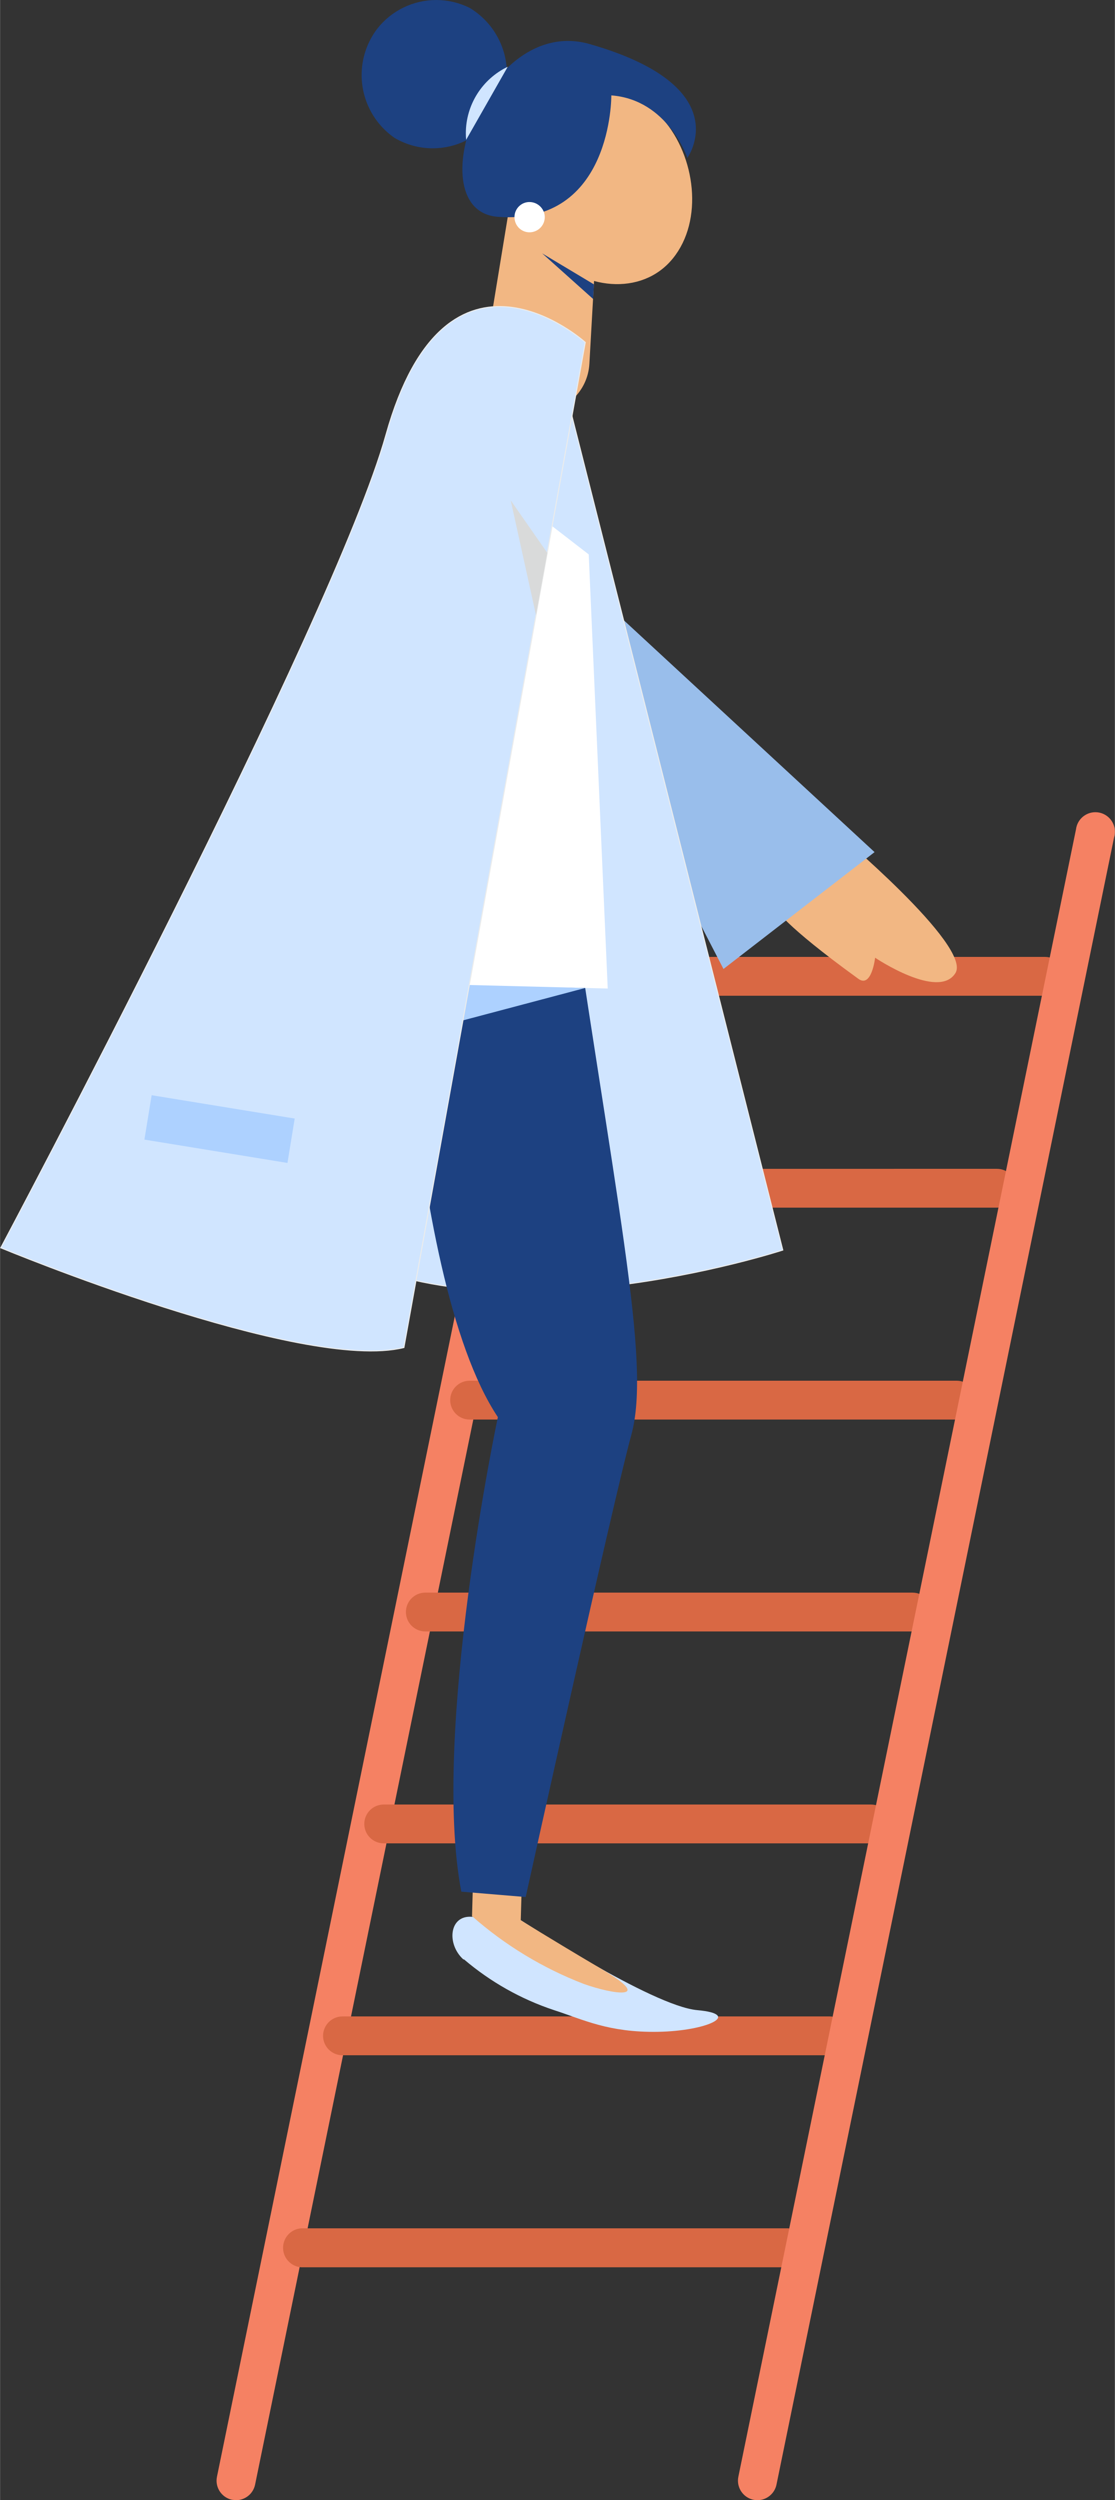 <?xml version="1.0" encoding="UTF-8"?> <!-- Creator: CorelDRAW 2017 --> <svg xmlns="http://www.w3.org/2000/svg" xmlns:xlink="http://www.w3.org/1999/xlink" xml:space="preserve" width="972px" height="2179px" style="shape-rendering:geometricPrecision; text-rendering:geometricPrecision; image-rendering:optimizeQuality; fill-rule:evenodd; clip-rule:evenodd" viewBox="0 0 1112.53 2494.42"><rect x="0" y="0" width="1112.53" height="2494.42" fill="#333333" stroke="none"/> <defs> <style type="text/css"> <![CDATA[ .str0 {stroke:#EBECEC;stroke-width:1.03;stroke-miterlimit:22.926} .fil8 {fill:#D9DADA} .fil5 {fill:#1D4181} .fil3 {fill:#99BEEB} .fil6 {fill:#ADD1FF} .fil4 {fill:#D0E5FF} .fil1 {fill:#D96844} .fil2 {fill:#F2B783} .fil0 {fill:#F58163} .fil7 {fill:white} ]]> </style> </defs> <g id="Слой_x0020_1">  <path class="fil0" d="M235.39 2494.42c0,0 0,0 0.01,0 9.21,0 17.19,-6.46 19.07,-15.48l336.83 -1643.62c0.26,-1.3 0.41,-2.62 0.41,-3.94 0,-10.7 -8.69,-19.37 -19.37,-19.37 -9.19,0 -17.1,6.44 -18.98,15.44l-336.94 1643.62c-0.26,1.26 -0.4,2.56 -0.4,3.88 0,9.21 6.47,17.17 15.48,19.07l3.89 0.4z"></path> <path class="fil1" d="M556.57 993.44l486.26 0c10.7,0 19.37,-8.66 19.37,-19.36 0,-10.69 -8.67,-19.37 -19.37,-19.37l-486.26 0c-10.7,0 -19.36,8.68 -19.36,19.37 0,10.7 8.66,19.36 19.36,19.36l0 0z"></path> <path class="fil1" d="M509.15 1204.86l485.61 0c10.69,0 19.37,-8.67 19.37,-19.37 0,-10.69 -8.68,-19.37 -19.37,-19.37l-486.13 0.02c-10.71,-0.02 -19.37,8.66 -19.37,19.35 0,10.7 8.66,19.37 19.37,19.37l0.52 0z"></path> <path class="fil1" d="M468.43 1416.27l486.26 0c10.69,0 19.37,-8.68 19.37,-19.37 0,-10.7 -8.69,-19.37 -19.37,-19.37l-486.13 0c-10.69,0 -19.37,8.67 -19.37,19.37 0,10.69 8.68,19.37 19.37,19.37l-0.13 0z"></path> <path class="fil1" d="M424.35 1627.68l486.14 0c10.68,0 19.36,-8.68 19.36,-19.37 0,-10.7 -8.68,-19.36 -19.36,-19.36l-486.14 0c-10.7,0 -19.36,8.66 -19.36,19.36 0,10.69 8.66,19.37 19.36,19.37l0 0z"></path> <path class="fil1" d="M382.82 1839.09l486.26 0c10.7,0 19.37,-8.68 19.37,-19.36 0,-10.71 -8.67,-19.37 -19.37,-19.37l-486.26 0c-10.7,0 -19.36,8.66 -19.36,19.37 0,10.68 8.66,19.36 19.36,19.36l0 0z"></path> <path class="fil1" d="M341.68 2050.51l486.13 0c10.69,0 19.37,-8.69 19.37,-19.37 0,-10.7 -8.68,-19.37 -19.37,-19.37l-486.13 0c-10.69,0 -19.37,8.67 -19.37,19.37 0,10.69 8.69,19.37 19.37,19.37l0 0z"></path> <path class="fil1" d="M300.29 2262.06l486.12 0c10.12,-0.86 17.89,-9.3 17.89,-19.45 0,-10.15 -7.77,-18.6 -17.89,-19.42l-486.12 0c-10.11,0.82 -17.89,9.28 -17.89,19.42 0,10.16 7.79,18.59 17.89,19.43l0 0.02z"></path> <path class="fil0" d="M755.82 2494.42c9.18,-0.05 17.09,-6.5 18.97,-15.48l336.95 -1643.62c0.53,-1.78 0.79,-3.64 0.79,-5.48 0,-10.78 -8.73,-19.51 -19.49,-19.51 -9.84,0 -18.15,7.34 -19.35,17.12l-336.95 1643.62c-0.27,1.26 -0.39,2.56 -0.39,3.85 0,9.28 6.52,17.25 15.61,19.12 1.25,0.24 2.51,0.38 3.79,0.38 0.02,0 0.06,0 0.07,0l0 0z"></path> <path class="fil2" d="M774.4 906.9c0,0 5.99,14.55 81.99,69.58 13.36,9.88 16.84,-20.96 16.84,-20.96 0,0 63.16,42.48 80.12,15.36 16.96,-27.1 -121.13,-142.5 -121.13,-142.5l-57.82 78.52z"></path> <polygon class="fil3" points="468.7,476.73 872.68,850.15 721.9,966.73 "></polygon> <path class="fil4 str0" d="M567.38 402.09l213.7 845.1c0,0 -301.17,98.57 -462.49,-8.94l248.79 -836.16 0 0z"></path> <path class="fil4" d="M519.58 1915.76c0,0 131.14,85.73 176.15,89.74 45.02,4 10.16,20.82 -39.26,21.63 -49.42,0.81 -74.25,-12.14 -103.64,-21.63 -32.92,-10.9 -63.48,-28.16 -89.86,-50.62l-0.67 0c-16.96,-15.36 -14.15,-44.47 8.68,-42.48l48.6 3.36 0 0z"></path> <polygon class="fil2" points="519.58,1916.16 520.65,1879.43 471.9,1878.23 470.96,1912.16 "></polygon> <path class="fil2" d="M519.58 1915.76c0,0 25.52,16.15 81.34,49.14 52.62,31.12 11.21,24.97 -18.18,14.55 -40.93,-15.71 -78.93,-38.74 -111.79,-67.74l48.63 4.05z"></path> <path class="fil5" d="M557.77 810.48l-163.33 22.04c0,0 6.8,437.91 102.31,581.34 0,0 -66.79,314.93 -36.47,473.44l64.24 5.35c0,0 88.15,-398.65 105.38,-460.9 20.42,-74.64 -15.5,-228.63 -72.13,-621.27z"></path> <polygon class="fil6" points="583.96,985.69 320.85,1055.41 271.17,972.21 "></polygon> <polygon class="fil7" points="587.42,553.13 606.38,986.24 370.28,980.23 480.46,470.46 "></polygon> <path class="fil2" d="M661.67 119.09c32.06,36.59 40.74,100.69 9.62,138.88 -31.11,38.21 -90.67,31.27 -125.14,-5.99 -30.58,-33.13 -41.79,-88.69 -21.63,-126.21 26.18,-48.75 97.1,-52.36 137.15,-6.68l0 0z"></path> <path class="fil2" d="M599.18 166.23l-82.13 -13.36 -32.59 198.72c-0.47,2.78 -0.7,5.61 -0.7,8.44 0,25.59 18.58,47.42 43.83,51.53l0 0c2.76,0.44 5.56,0.67 8.37,0.67 27.7,0 50.58,-21.62 52.13,-49.28l11.09 -196.72 0 0z"></path> <path class="fil5" d="M609.99 95.17c0,0 1.21,129.81 -113.24,121.15 -80.15,-6.01 -13.36,-202.61 91.88,-172.29 148.37,42.6 97.23,113.52 97.23,113.52 0,0 -19.37,-58.09 -75.87,-62.38z"></path> <path class="fil7" d="M513.97 220.99c1.85,6.38 7.7,10.79 14.36,10.79 1.46,0 2.93,-0.22 4.34,-0.65 6.43,-1.88 10.88,-7.78 10.88,-14.5 0,-1.42 -0.21,-2.83 -0.6,-4.2 -1.98,-6.45 -7.94,-10.86 -14.69,-10.86 -1.41,0 -2.8,0.19 -4.15,0.58 -6.4,1.9 -10.79,7.79 -10.79,14.47 0,1.47 0.23,2.95 0.65,4.37l0 0 0 0z"></path> <path class="fil4 str0" d="M583.96 341.58c0,0 -138.11,-124.88 -198.87,92.28 -52.36,186.97 -384.37,811.07 -384.37,811.07 0,0 300.5,124.87 402.26,99.49l180.98 -1002.84z"></path> <polygon class="fil8" points="546.03,551.53 534.8,613.76 509.56,499.17 "></polygon> <polygon class="fil5" points="591.83,298.31 540.95,252.77 592.64,283.75 "></polygon> <rect class="fil6" transform="matrix(-0.987 -0.161 0.161 -0.987 286.784 1160.26)" width="144.64" height="44.87"></rect> <path class="fil5" d="M393.77 137.65c11.52,6.75 24.64,10.32 37.98,10.32 23.01,0 44.75,-10.57 58.99,-28.63 9.77,-13.2 15.06,-29.23 15.06,-45.68 0,-26.96 -14.13,-51.95 -37.24,-65.82 -10.34,-5.15 -21.76,-7.84 -33.31,-7.84 -23.04,0 -44.82,10.63 -58.98,28.81 -10.02,13.25 -15.47,29.42 -15.47,46.04 0,25.08 12.34,48.56 32.97,62.8l0 0z"></path> <g id="_2777393650256"> <path class="fil4" d="M465.09 139.51c-0.19,-2.16 -0.3,-4.36 -0.3,-6.54 0,-28.33 16.28,-54.16 41.83,-66.38l-41.53 72.92zm0 0l0 0 0 0z"></path> </g> </g> </svg> 